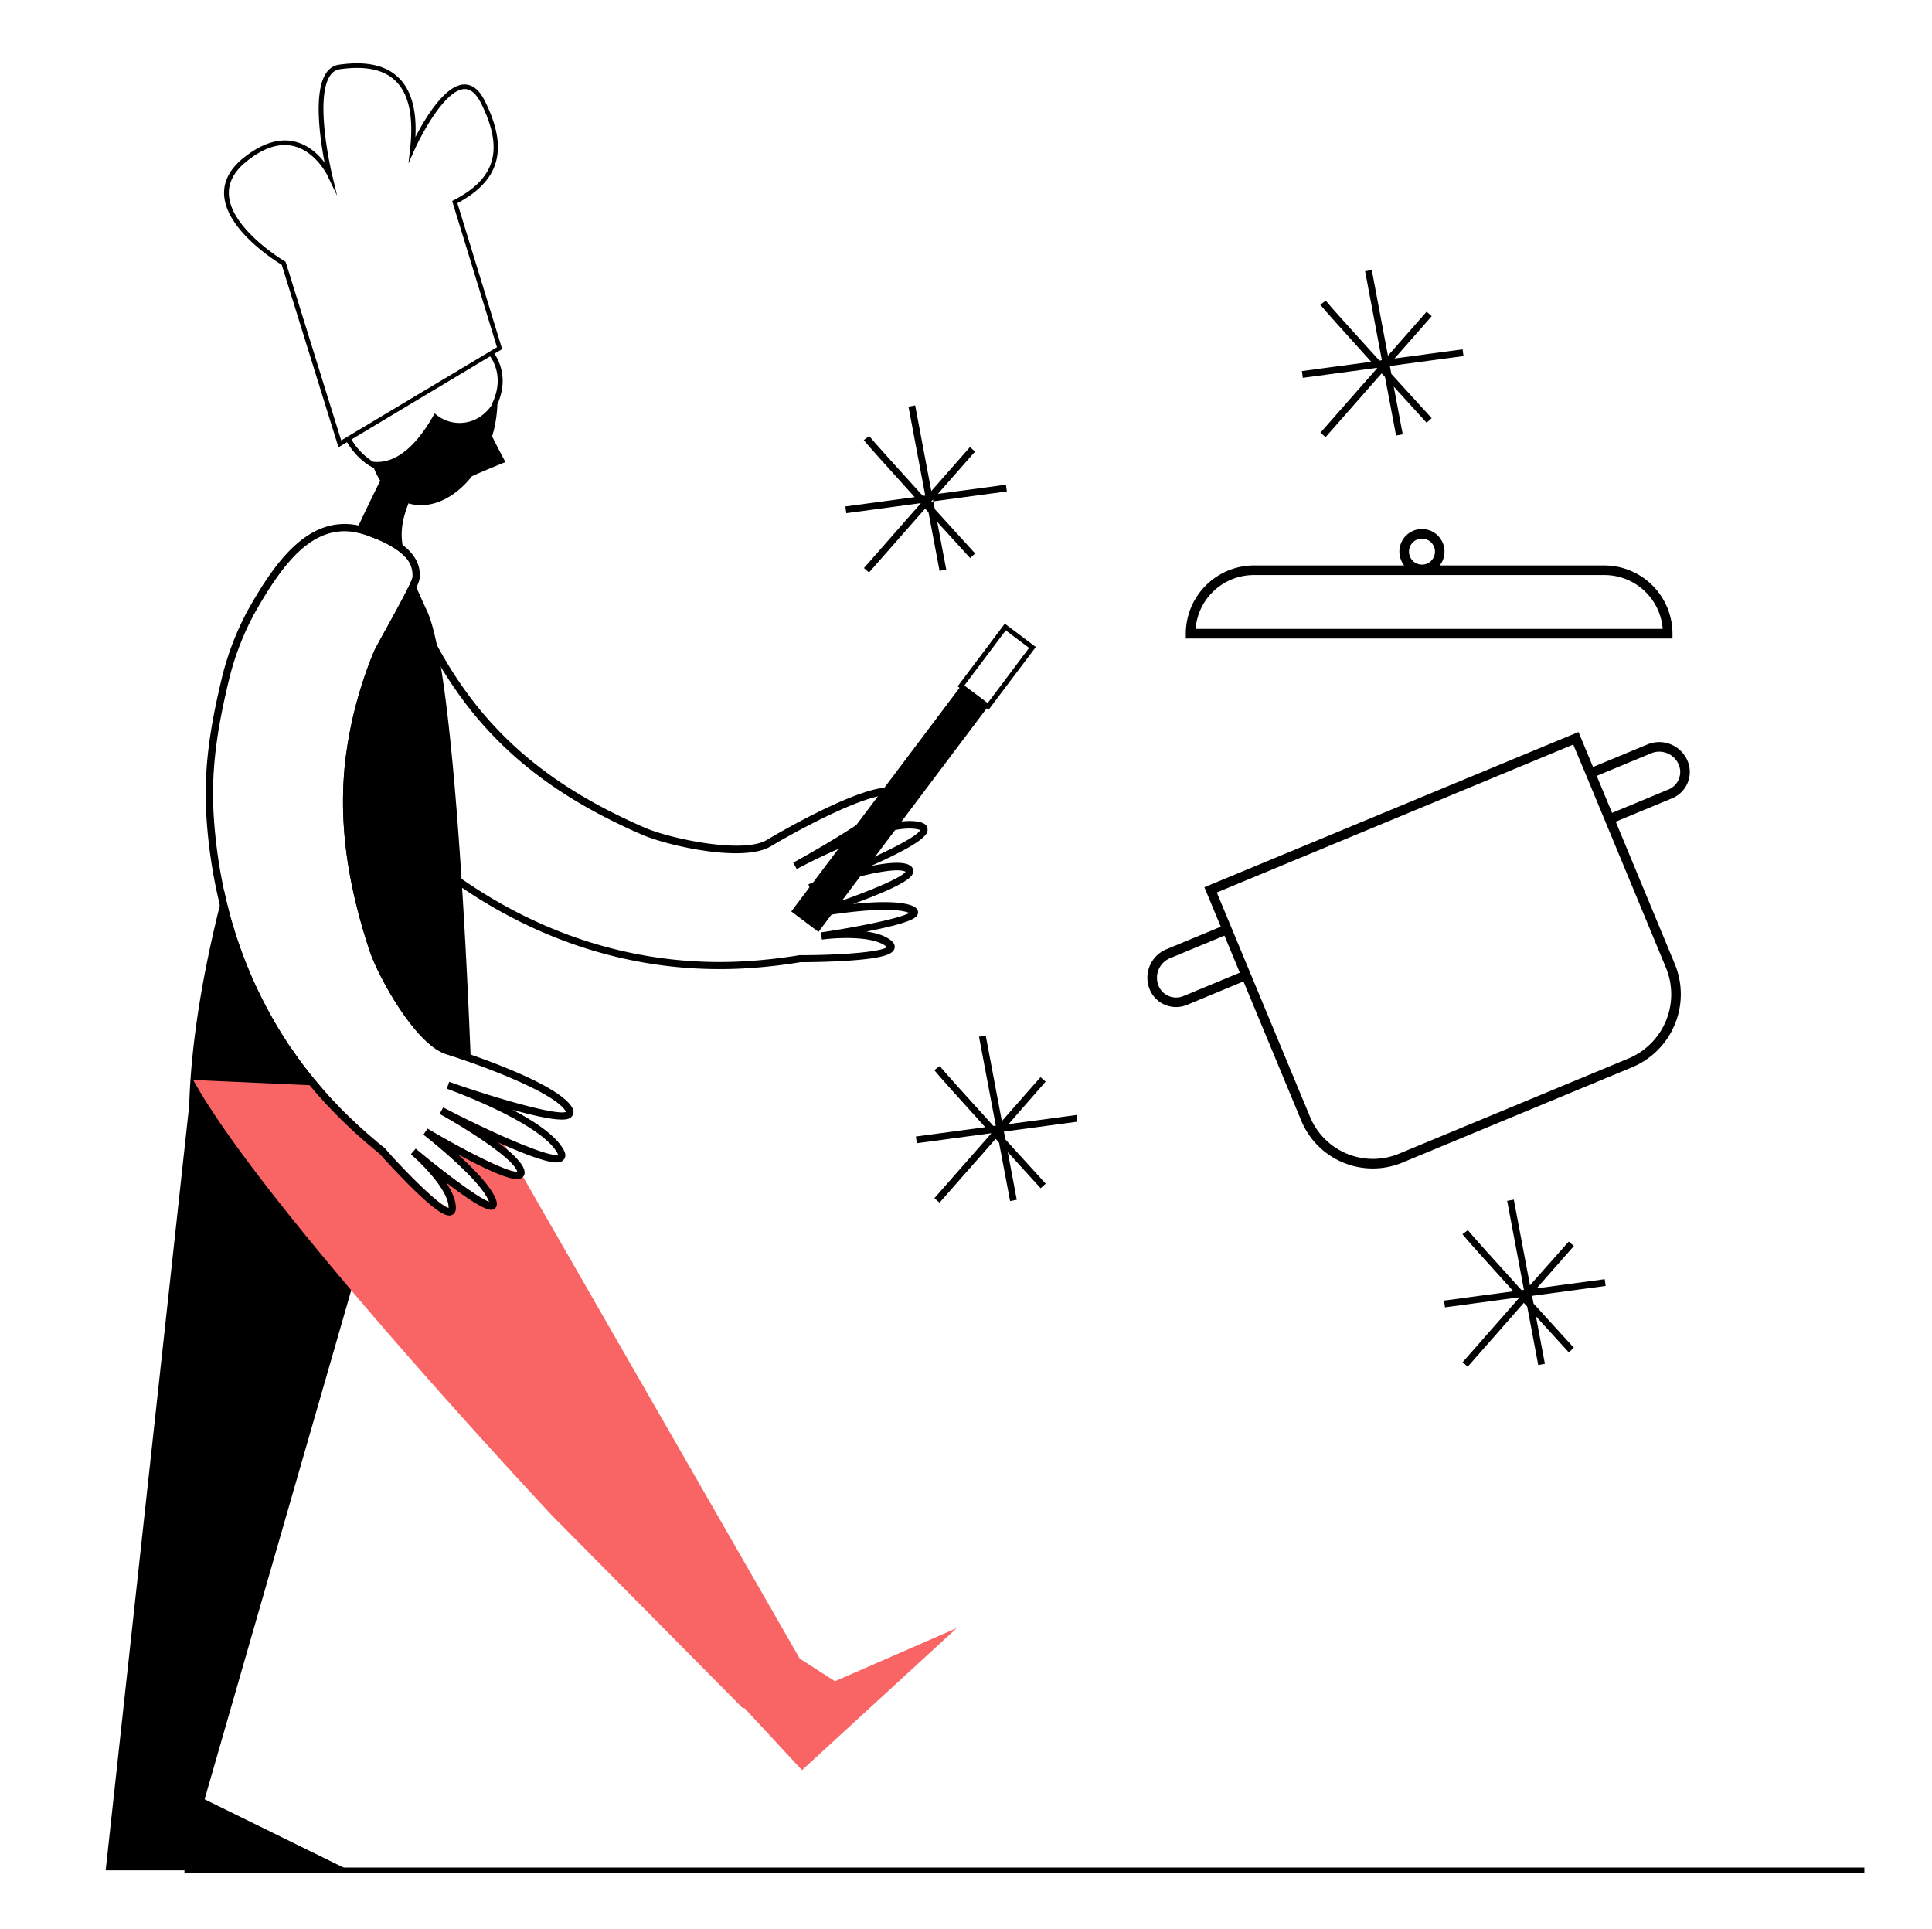 <svg id="Capa_1" data-name="Capa 1" xmlns="http://www.w3.org/2000/svg" viewBox="0 0 806.1 804.67"><title>Mesa de trabajo 75</title><path d="M387,345.82c-.13-1.51-1.37-2.5-3.69-2.95-6.55-1.27-16.54,1.35-26.05,4.9,19.29-12.36,18.76-15.29,18.5-16.73-.17-.92-.85-2.09-3.14-2.42-12.45-1.84-48.89,19.51-52.65,21.82l0,0c-10.13,6-40.7-.65-50.89-5.09-41.43-18-67.76-41.05-86.76-76.17q-1.72-3.18-3.37-6.5c-.47-1-2-5.41-3.7-10.12l-2.15-6.09-.72-2c-.26-.71-.5-1.39-.74-2.05-.41,1-1.05,2.32-1.84,3.88.24.66.47,1.32.7,2s.47,1.33.7,2c.42,1.21.82,2.35,1.18,3.36,2.1,6,3.31,9.39,3.84,10.46q3.67,7.42,7.75,14.19c19,31.54,44.84,52.93,83.89,69.93,10.39,4.52,42.05,11.83,53.67,4.9,10.75-6.44,40.81-22.82,50.67-21.4a3.08,3.08,0,0,1,.53.12c-1.13,3.78-22.29,17.36-41.77,28.07l1.47,2.67c.35-.2,35.79-19.47,50.32-16.63a3.79,3.79,0,0,1,1.16.36c-1.57,3.64-25.14,14.47-46.61,22.62l1,2.86c12.87-4.52,34.68-10.61,39.54-8.1-2.09,3.07-21.16,10.56-38.34,16l.74,2.95c.3,0,29.67-5.48,39.17-1.77-3.85,2.26-21.4,5.85-36.92,8.13l.43,3c5.64-.78,21.49-1.77,27,3l.14.13c-2.62,2.14-20.5,3.4-36.24,3.37l-.25,0a216.69,216.69,0,0,1-24,2.61q-4.69.24-9.37.24c-38,0-74.88-11.9-107.68-34.75q-4.85-3.37-9.56-7.06C168.31,348,157.69,335.26,146.9,320l-1.32-1.86-1.35-1.95c-.19,1.54-.35,3.09-.49,4.63l1.41,2c.45.64.91,1.28,1.37,1.91,10.24,14.18,20.6,26.2,34.6,37.14q5.74,4.5,11.68,8.52c32.81,22.33,69.54,33.94,107.42,33.94q4.75,0,9.53-.24A220.44,220.44,0,0,0,334,401.44c1.14,0,9.65,0,18.25-.53,17.12-1,20.17-3,20.9-5,.25-.66.42-2-1.18-3.36-2.49-2.14-6.34-3.3-10.44-3.89l.69-.14c20.35-4,20.62-6.22,20.8-7.67.1-.85-.21-2-2.28-2.89-5.28-2.17-15.79-1.74-24.85-.79,1.35-.49,2.74-1,4.12-1.53,20.42-7.74,20.82-10.55,21-11.91a2.64,2.64,0,0,0-1.28-2.61c-2.74-1.82-9.24-1.25-16.41.21C387.4,350.6,387.13,347.5,387,345.82Z"/><path d="M210.89,192.79s-9.82,3.94-14,5.92c-7.1,9-16.74,13.77-25.77,11.49l-.68-.19c-2.44,6.32-3.41,11.21-2.5,17.3.11.73.24,1.47.41,2.24s.42,1.84.7,2.81a18.45,18.45,0,0,0-2.41-2.23,42.4,42.4,0,0,0-9.83-5.36s0,0,0,0c-1-.41-2-.8-3-1.18a31.62,31.62,0,0,0-5.49-1.54c.22-.48.44-1,.66-1.42s.44-1,.66-1.43c3.85-8.25,7-14.62,9-18.65A29.94,29.94,0,0,1,156,195.3c-7.58-3.7-11.51-11.32-11.71-11.72l1.89-1a27.85,27.85,0,0,0,9.45,10.06c10.57,1.16,19.21-8.41,25.74-20.19a15.42,15.42,0,0,0,20.24.44h0a17.85,17.85,0,0,0,3.84-4.31l-.19-.09c5.9-12-.92-20.06-1.22-20.4l1.59-1.4c.08.09,7.76,9,1.9,21.94A53.37,53.37,0,0,1,205.91,180q-.27,1-.57,2.07C207.92,187.3,210.89,192.79,210.89,192.79Z"/><path d="M196.46,443.22c-4.05-1.44-7.63-2.62-10.24-3.44-12.92-4-28.54-32.55-32.07-43.31-9.06-27.52-12.54-51.84-10.41-75.65.14-1.54.3-3.09.49-4.63a173.06,173.06,0,0,1,11.67-44.1c.44-1.11,2.2-4.3,5.26-9.85,2.42-4.37,6.18-11.19,8.61-16,.79-1.56,1.43-2.9,1.84-3.88a7.51,7.51,0,0,0,.48-1.34c.26.68.54,1.37.84,2.08s.53,1.27.81,1.93c1.28,3,2.77,6.28,4.48,10,1.45,3.12,2.8,8,4.07,14.13.57,2.76,1.12,5.78,1.65,9,3.7,22.62,6.54,56.21,8.61,88.32.08,1.29.16,2.57.25,3.86,1.71,27.16,2.86,52.89,3.53,69.58,0,.57,0,1.12.07,1.66S196.44,442.7,196.46,443.22Z"/><path d="M160.7,479.32l-1.7.52-1.8.51c-27.41,7.48-49.75-.89-63.44-9h0a80.09,80.09,0,0,1-14.53-10.8l-.26-.26c.88-26.28,5.79-54.64,12.8-82.69.27-1.06.54-2.13.82-3.19s.55-2.16.83-3.24A186.77,186.77,0,0,0,121.21,437,176.38,176.38,0,0,0,133.43,453q4.31,5.07,9,9.85A217.09,217.09,0,0,0,160.41,479l.19.17Z"/><path d="M162.85,481.71l-.49,1.7-.5,1.71-15.32,53.21L85.36,750.7l60.34,29.64H44.09L79,460.69l.21-.12,4.43-2.7c.21-.31.41-.61.63-.91a74.63,74.63,0,0,1,4.5-6c9.7-11.61,19.35-15.43,28.33-14.69.67.05,1.32.13,2,.24s1.42.25,2.12.41A176.38,176.38,0,0,0,133.43,453q4.31,5.07,9,9.85A217.09,217.09,0,0,0,160.41,479l.19.17.1.11C161.4,480.11,162.12,480.91,162.85,481.71Z"/><path d="M399.19,679.26l-64.56,59.27-24.13-26-.39.34-79.45-80.22s-43.16-46-84.12-94.34c-19.82-23.4-39.12-47.35-52.78-67h0c-3.57-5.13-6.76-10-9.47-14.41q-2-3.31-3.68-6.33l8.18.37,40.52,1.83,2.06.09,2.07.09q4.31,5.07,9,9.85A217.09,217.09,0,0,0,160.41,479l.19.17.1.11c.7.79,1.42,1.59,2.15,2.39,10,11,21.29,21.81,24.39,22.31a1.2,1.2,0,0,0,0-.19c-.12-7.34-11.42-18.5-15.76-22.19l1-1.16,1-1.17c12,10.07,26.39,20.77,30.64,22.15-3.56-9.56-27.16-27.87-27.4-28l.89-1.31.82-1.2.66.39c15.33,9.08,33.12,18,36.79,17.58-1.25-4.84-17.24-15.43-29.09-22.26-1.14-.66-2.24-1.28-3.28-1.86l1.44-2.68q2.4,1.24,4.84,2.48c6.17,3.12,12.48,6.14,18.32,8.77l1.28,2.23,1.28,2.23,1,1.78,2.46,4.29h0l3.25,5.65.85,1.49L333.69,692l14.69,9.44Z" fill="#f96464"/><path d="M238.46,461.66c-5.24-7.92-28.65-17-42.13-21.7-4.6-1.6-8-2.68-9.22-3l0-.05c-11.25-3.54-26.62-30.8-30.09-41.36-8.45-25.7-12-48.54-10.52-70.8.1-1.58.22-3.15.38-4.72a167.51,167.51,0,0,1,11.83-46.78c.39-1,2.68-5.12,5.1-9.5,3.1-5.62,5.53-10.08,7.34-13.53.74-1.42,1.37-2.66,1.9-3.74.25-.5.47-1,.67-1.4a14.44,14.44,0,0,0,1.4-3.85c.55-6.15-2.84-10.64-7.18-13.89s-9.83-5.36-13.05-6.57a34.62,34.62,0,0,0-5.25-1.54c-20.7-4.29-34.57,14.5-46.47,35.8a119.26,119.26,0,0,0-10.3,26.57c-5,20.63-8.07,38.62-6.73,59.34a211,211,0,0,0,5.6,36.71,189.26,189.26,0,0,0,25.35,58.69,182.55,182.55,0,0,0,12.19,16.52q5.2,6.3,11,12.17a215.6,215.6,0,0,0,16.89,15.35l1.21,1c.32.38,1.61,1.8,3.45,3.79,2.37,2.57,5.66,6.06,9.09,9.48,10.27,10.21,14.36,12.49,16.57,12.49a2.81,2.81,0,0,0,1-.2c.66-.26,1.76-1,1.72-3.11-.06-3.29-1.75-6.94-4-10.39l.57.43c16.55,12.49,18.37,11.24,19.57,10.4.7-.49,1.38-1.51.64-3.62-1.9-5.38-9.22-12.93-16-19.07,1.27.69,2.57,1.38,3.88,2.06,19.38,10.09,21.74,8.51,22.88,7.75a2.6,2.6,0,0,0,1.1-2.7c-.36-2.5-3.27-5.74-7.26-9.08-1.19-1-2.48-2-3.83-3,1,.44,1.91.85,2.81,1.24,21.43,9.37,23.45,7.24,24.55,6.07s1-2.69-.25-4.72c-3.4-5.73-12-11.44-21-16.18,22.07,6.17,23.9,3.83,24.8,2.67C239.32,464.88,239.74,463.6,238.46,461.66Zm-41.58-7.1c-3.17-1-6.35-2.12-9.45-3.22l-.51,1.44-.51,1.43c.07,0,1.4.51,3.58,1.35h0c1.82.7,4.24,1.66,7,2.82,1.06.45,2.17.92,3.32,1.43h0c11.77,5.16,27.42,13.17,32,20.86a4,4,0,0,1,.51,1.11c-2.36.78-12.5-3-24.75-8.47-5.84-2.63-12.15-5.65-18.32-8.77q-2.44-1.23-4.84-2.48l-1.44,2.68c1,.58,2.14,1.2,3.28,1.86,11.85,6.83,27.84,17.42,29.09,22.26-3.67.47-21.46-8.5-36.79-17.58l-.66-.39-.82,1.2-.89,1.31c.24.18,23.84,18.49,27.4,28-4.25-1.38-18.61-12.08-30.64-22.15l-1,1.17-1,1.16c4.34,3.69,15.64,14.85,15.76,22.19a1.2,1.2,0,0,1,0,.19c-3.1-.5-14.43-11.34-24.39-22.31-.73-.8-1.45-1.6-2.15-2.39l-.1-.11-.19-.17a217.09,217.09,0,0,1-17.94-16.18q-4.72-4.77-9-9.85A176.38,176.38,0,0,1,121.21,437a186.77,186.77,0,0,1-27.8-65.77,209.7,209.7,0,0,1-4.21-30.47c-1.32-20.35,1.7-38.07,6.65-58.43a115.62,115.62,0,0,1,10-25.8c11.64-20.84,22.9-34.88,37.87-34.88a24.71,24.71,0,0,1,4.62.44,31.62,31.62,0,0,1,5.49,1.54c1,.38,2,.77,3,1.18,0,0,0,0,0,0a42.4,42.4,0,0,1,9.83,5.36,18.45,18.45,0,0,1,2.41,2.23,10.87,10.87,0,0,1,3,8.56.5.5,0,0,1,0,.12,7.51,7.51,0,0,1-.48,1.34c-.41,1-1.05,2.32-1.84,3.88-2.43,4.79-6.19,11.61-8.61,16-3.06,5.55-4.82,8.74-5.26,9.85a173.06,173.06,0,0,0-11.67,44.1c-.19,1.54-.35,3.09-.49,4.63-2.13,23.81,1.35,48.13,10.41,75.65,3.53,10.76,19.15,39.26,32.07,43.31,2.61.82,6.19,2,10.24,3.44,14.52,5.17,35.17,13.63,39.45,20.12a2.57,2.57,0,0,1,.27.48C233.15,465.24,215.11,460.56,196.88,454.56Z"/><path d="M141.22,186.6l-23.68-76.13c-2.9-1.75-22.8-14.32-24-28.71-.46-5.74,2.14-11,7.72-15.61C108.82,60,116,57.55,122.66,59c6,1.33,10.23,5.49,12.79,8.85-1.85-9.55-4.81-29.38.64-37.37a7.66,7.66,0,0,1,5.42-3.5c11.32-1.58,19.44.2,24.81,5.44,5.22,5.07,7.58,13.39,7,24.76,3.91-7.57,12.32-21.78,20.36-21.94,3.44-.08,6.34,2.29,8.68,7,9.83,19.86,6.29,33-11.52,42.52l18.68,60.88ZM118.78,60.52c-5.09,0-10.54,2.38-16.25,7.11-5.07,4.19-7.44,8.89-7,14,1.13,14.2,23.11,27.29,23.33,27.42l.32.18.11.36,23.07,74.15,65-38.88-18.7-61,.7-.37c17.5-9.07,20.91-21.13,11.4-40.34-2-3.95-4.26-6-6.83-6h-.1c-7.91.16-17.76,18.38-20.89,25.39l-2.51,5.62.69-6.12c1.5-13.37-.54-22.88-6.06-28.25-4.93-4.8-12.52-6.41-23.21-4.92a5.77,5.77,0,0,0-4.11,2.68c-6.67,9.79.69,40.8.77,41.12l2.15,9-4-8.33c0-.11-5-10.35-14.41-12.44A15.93,15.93,0,0,0,118.78,60.52Z"/><path d="M419.23,260.2l-19.68,26.16.8.6-70.19,93.32,11.34,8.53,70.19-93.31.8.6,19.68-26.16ZM402.36,286l17.27-23,9.74,7.32-17.27,23Z"/><path d="M704.13,317.51a12.82,12.82,0,0,0-16.74-6.93L664.67,320l-6.06-14.6-154.26,64-1.84.77,6.84,16.47-22.72,9.43a12.83,12.83,0,0,0-6.93,16.74,11.91,11.91,0,0,0,15.57,6.44l23.55-9.78,24.1,58.06a32.31,32.31,0,0,0,42.3,17.49l95.72-39.73a33,33,0,0,0,17.83-43.13l-24.63-59.34,23.55-9.78a11.89,11.89,0,0,0,6.44-15.56ZM493.74,415.59a7.92,7.92,0,0,1-10.34-4.28,8.83,8.83,0,0,1,4.76-11.52l22.72-9.43,6.41,15.45Zm201.34-11.86a29,29,0,0,1-15.67,37.9l-95.73,39.73A28.4,28.4,0,0,1,546.61,466L522.51,408,513,385.14l-5.31-12.78,148.72-61.72L661,321.55l9.47,22.83Zm5.36-78.63a7.88,7.88,0,0,1-4.28,4.28l-23.55,9.77-6.41-15.44,22.72-9.43a8.71,8.71,0,0,1,6.74,0,8.8,8.8,0,0,1,4.78,4.77A7.86,7.86,0,0,1,700.44,325.1Z"/><path d="M669.35,235.92H600.71a9.41,9.41,0,1,0-14.84,0H523.23a28.5,28.5,0,0,0-28.47,28.47v2H697.82v-2A28.5,28.5,0,0,0,669.35,235.92Zm-76.06-11.19a5.42,5.42,0,1,1-5.41,5.41A5.41,5.41,0,0,1,593.29,224.73Zm-94.45,37.66a24.39,24.39,0,0,1,24.39-22.47H669.35a24.39,24.39,0,0,1,24.39,22.47Zm197,1,0-.68c0,.26,0,.51,0,.77Z"/><rect x="76.96" y="779.18" width="700.91" height="2.32"/><path d="M580.52,156c8.94,9.83,16.64,18.27,16.82,18.46l-2.09,1.92c-.63-.69-6.47-7.09-13.73-15.08l3.75,19.89-2.78.52-4.61-24.4-1.41-1.55-23.4,26.63-2.13-1.87,23.62-26.88.15-.17-.28,0-30.85,4.16-.38-2.81,28.91-3.89c-10.11-11.17-20-22.15-21.24-23.81l2.27-1.7c1.24,1.65,11.86,13.45,22.38,25l1.05-.15-7-37.1,2.78-.52,6.75,35.75,16.13-18.36,2.13,1.87-15.51,17.65,28.39-3.82.38,2.81-30.71,4.14Z"/><path d="M574.71,153.45l-.15.17-.13-.14Z"/><path d="M639.84,543.85c8.94,9.83,16.64,18.26,16.82,18.46l-2.1,1.92c-.63-.69-6.47-7.08-13.72-15.06L644.59,569l-2.78.53-4.6-24.39c-.47-.52-1-1-1.42-1.57l-23.4,26.63-2.13-1.87,23.61-26.87.16-.18-.29,0-30.85,4.16-.38-2.81,28.92-3.89c-10.13-11.17-20-22.14-21.24-23.81l2.26-1.7c1.24,1.65,11.87,13.45,22.39,25.05l1-.15-7-37.1,2.78-.52,6.75,35.74L654.54,518l2.13,1.87-15.51,17.65,28.39-3.82.38,2.81-30.7,4.14Z"/><path d="M419.47,475.38c8.94,9.84,16.64,18.27,16.82,18.47l-2.09,1.92c-.63-.69-6.47-7.08-13.72-15.06l3.75,19.87-2.79.52-4.61-24.4-1.41-1.55L392,501.78l-2.13-1.88L413.5,473l.16-.18-.28,0-30.85,4.16-.38-2.81,28.91-3.89c-10.11-11.17-20-22.15-21.24-23.81l2.27-1.7c1.24,1.65,11.87,13.44,22.39,25l1-.14-7-37.1,2.79-.52,6.74,35.74,16.13-18.35,2.13,1.87L420.8,469l28.39-3.82.38,2.8-30.71,4.14Z"/><path d="M413.66,472.85l-.16.18-.12-.14Z"/><path d="M390.05,212.45c8.94,9.84,16.64,18.27,16.81,18.47l-2.09,1.91c-.63-.69-6.46-7.08-13.72-15.06l3.75,19.87-2.79.53-4.61-24.42-1.4-1.54-23.41,26.63L360.46,237l23.62-26.88.15-.17-.28,0-30.85,4.16-.38-2.81,28.92-3.89c-10.13-11.17-20-22.14-21.24-23.8l2.26-1.71c1.24,1.65,11.87,13.45,22.39,25l1-.14-7-37.1,2.79-.53,6.74,35.74,16.13-18.35,2.13,1.88-15.51,17.64,28.39-3.82.38,2.81-30.7,4.14-.15-.76-.77.88.92-.12Z"/><path d="M384.23,209.92l-.15.17L384,210Z"/></svg>